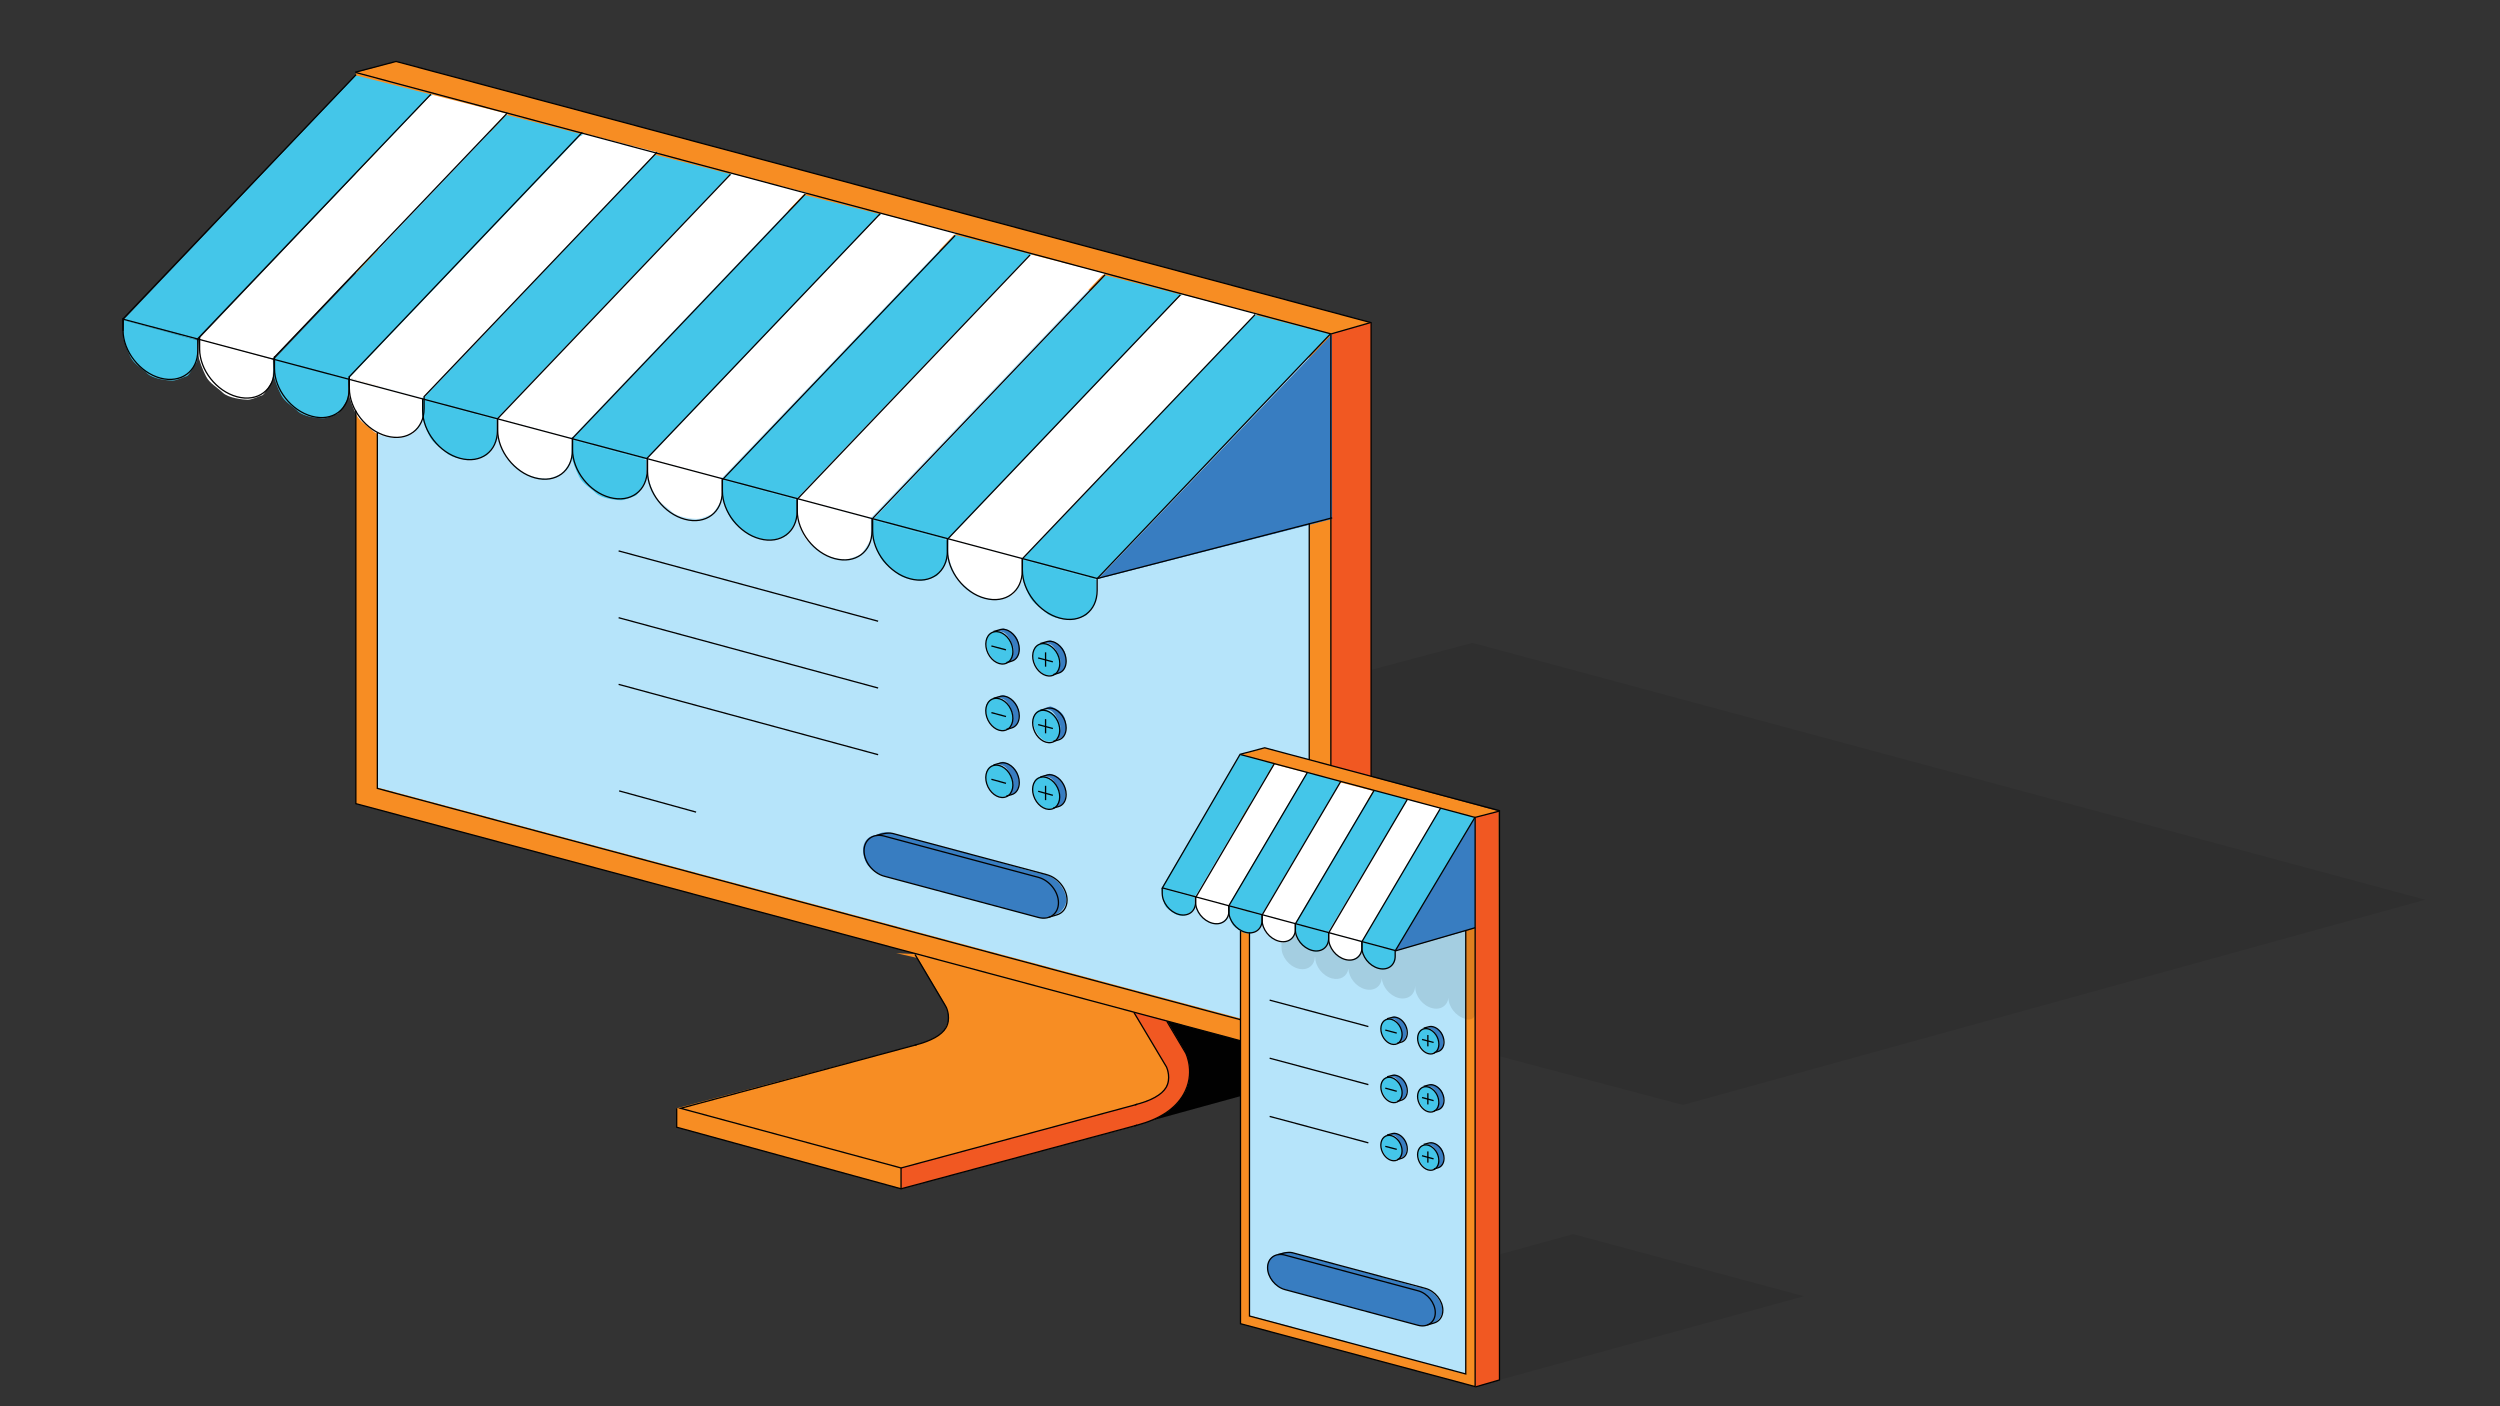 <?xml version="1.0" encoding="utf-8"?>
<!-- Generator: Adobe Illustrator 25.1.0, SVG Export Plug-In . SVG Version: 6.00 Build 0)  -->
<svg version="1.1" id="Layer_1" xmlns="http://www.w3.org/2000/svg" xmlns:xlink="http://www.w3.org/1999/xlink" x="0px" y="0px"
	 viewBox="0 0 1920 1080" style="enable-background:new 0 0 1920 1080;" xml:space="preserve">
<rect x="0" y="0" width="1920" height="1080" fill="#333333" stroke="none"/>
<style type="text/css">
	.st0{fill:#010101;}
	.st1{opacity:8.000000e-02;fill:#010101;}
	.st2{fill:#F15822;}
	.st3{fill:#F78D23;}
	.st4{fill:#B6E4FA;}
	.st5{fill:#44C6E9;}
	.st6{fill:#387DC1;}
	.st7{fill:#FFFFFF;}
	.st8{fill:none;stroke:#010101;stroke-miterlimit:10;}
	.st9{opacity:0.1;fill:#010101;}
</style>
<polygon class="st0" points="878.7,862.2 1138.6,790.7 941.6,737.7 695.1,805.6 "/>
<polygon class="st1" points="544.4,650.1 1292.5,848.6 1862.6,691 1130.8,493.7 "/>
<polygon class="st2" points="1022.4,256.4 1053,247.8 1053,809.3 1022.1,817.9 "/>
<polygon class="st3" points="1053,247.8 304.2,47.2 273.3,55.7 1022.4,256.4 "/>
<polygon class="st3" points="273.3,55.7 273.3,617.2 1022.1,817.9 1022.4,256.4 "/>
<polygon class="st4" points="290.3,604.9 290.3,78.5 1005.5,267.6 1005.1,796.2 "/>
<path class="st5" d="M757.4,493.9c0,6,4.5,13.9,10.5,15.5c6,1.6,10.5-3.9,10.5-9.9s-5-12.8-11-14.5
	C761.4,483.5,757.4,487.9,757.4,493.9z"/>
<path class="st6" d="M765.4,484.2l5.2-1.6c0,0,9.1,2.4,11.3,9.5c2.3,7.5-0.1,13.5-2.5,14.5c-2.4,1-4.9,2.4-4.9,2.4s5.6-7,3.4-12.8
	c-2.2-5.8-4.9-9.7-7.3-10.6S765.4,484.2,765.4,484.2z"/>
<path class="st5" d="M793.4,503.1c0,6,4.5,13.9,10.5,15.5c6,1.6,10.5-3.9,10.5-9.9s-5-12.8-11-14.5
	C797.4,492.7,793.4,497.1,793.4,503.1z"/>
<path class="st6" d="M801.4,493.4l5.2-1.6c0,0,9.1,2.4,11.3,9.5c2.3,7.5-0.1,13.5-2.5,14.5s-4.9,2.4-4.9,2.4s5.6-7,3.4-12.8
	c-2.2-5.8-4.9-9.7-7.3-10.6S801.4,493.4,801.4,493.4z"/>
<path class="st5" d="M757.1,545.1c0,6,4.5,13.9,10.5,15.5c6,1.6,10.5-3.9,10.5-9.9s-5-12.8-11-14.5S757.1,539.1,757.1,545.1z"/>
<path class="st6" d="M765.1,535.4l5.2-1.6c0,0,9.1,2.4,11.3,9.5c2.3,7.5-0.1,13.5-2.5,14.5c-2.4,1-4.9,2.4-4.9,2.4s5.6-7,3.4-12.8
	s-4.9-9.7-7.3-10.6C767.8,535.8,765.1,535.4,765.1,535.4z"/>
<path class="st5" d="M793.4,553.8c0,6,4.5,13.9,10.5,15.5c6,1.6,10.5-3.9,10.5-9.9s-5-12.8-11-14.5
	C797.4,543.3,793.4,547.8,793.4,553.8z"/>
<path class="st6" d="M801.4,544.1l5.2-1.6c0,0,9.1,2.4,11.3,9.5c2.3,7.5-0.1,13.5-2.5,14.5s-4.9,2.4-4.9,2.4s5.6-7,3.4-12.8
	c-2.2-5.8-4.9-9.7-7.3-10.6S801.4,544.1,801.4,544.1z"/>
<path class="st5" d="M793.1,605.5c0,6,4.5,13.9,10.5,15.5c6,1.6,10.5-3.9,10.5-9.9s-5-12.8-11-14.5C797,595,793.1,599.5,793.1,605.5
	z"/>
<path class="st6" d="M801,595.8l5.2-1.6c0,0,9.1,2.4,11.3,9.5c2.3,7.5-0.1,13.5-2.5,14.5c-2.4,1-4.9,2.4-4.9,2.4s5.6-7,3.4-12.8
	c-2.2-5.8-4.9-9.7-7.3-10.6C803.8,596.3,801,595.8,801,595.8z"/>
<path class="st5" d="M757.1,596.3c0,6,4.5,13.9,10.5,15.5c6,1.6,10.5-3.9,10.5-9.9s-5-12.8-11-14.5
	C761.1,585.9,757.1,590.3,757.1,596.3z"/>
<path class="st6" d="M765.1,586.6l5.2-1.6c0,0,9.1,2.4,11.3,9.5c2.3,7.5-0.1,13.5-2.5,14.5c-2.4,1-4.9,2.4-4.9,2.4s5.6-7,3.4-12.8
	c-2.2-5.8-4.9-9.7-7.3-10.6C767.8,587.1,765.1,586.6,765.1,586.6z"/>
<path class="st6" d="M781.5,666l-96.3-26.1c0,0-9.4-3.1-14.1,3.8c-4.7,6.9-0.4,16.4,1.9,19.1s6.3,6.3,13.2,8.2
	c6.8,1.9,117,31.4,117,31.4s8.5,3.4,14-5.5c5.5-8.9-4.2-18.9-4.2-18.9s-5-5.5-10.5-6.4S781.5,666,781.5,666z"/>
<path class="st6" d="M775.3,668.1l-96.3-26.1c0,0-9.4-3.1-14.1,3.8c-4.7,6.9-0.4,16.4,1.9,19.1c2.3,2.7,6.3,6.3,13.2,8.2
	s117,31.4,117,31.4s8.5,3.4,14-5.5s-4.2-18.9-4.2-18.9s-5-5.5-10.5-6.4C790.7,672.7,775.3,668.1,775.3,668.1z"/>
<polygon class="st6" points="843.4,444.5 1022.8,256.9 1023.1,398.6 "/>
<polygon class="st5" points="785.7,429.1 963.7,241.8 1022.8,256.9 1019.8,258.4 842.2,444.5 839.8,444.7 785.4,430 "/>
<path class="st5" d="M842.1,445.3c0,0,0.5,15.1-0.7,16.8c-1.2,1.7-5.8,10.3-7.6,10.7c-1.8,0.4-7.5,3.4-11,3.4
	c-3.4,0-14.8-1.2-19.2-5.4c-4.4-4.2-10.2-7.2-12.9-12.6c-2.7-5.3-5.4-12.3-5.7-16.1c-0.3-3.7,0.3-12.3,0.3-12.3L842.1,445.3z"/>
<polygon class="st7" points="729.1,413.3 907.2,226.1 966.2,241.1 963.2,242.6 785.7,428.7 783.3,429 728.8,414.2 "/>
<path class="st7" d="M785.6,429.5c0,0,0.5,15.1-0.7,16.8c-1.2,1.7-5.8,10.3-7.6,10.7c-1.8,0.4-7.5,3.4-11,3.4
	c-3.4,0-14.8-1.2-19.2-5.4s-10.2-7.2-12.9-12.6s-5.4-12.3-5.7-16.1c-0.3-3.7,0.3-12.3,0.3-12.3L785.6,429.5z"/>
<polygon class="st7" points="612.3,382.3 790.3,195.1 849.3,210.1 846.4,211.6 668.8,397.7 666.4,398 611.9,383.3 "/>
<path class="st7" d="M668.7,398.6c0,0,0.5,15.1-0.7,16.8s-5.8,10.3-7.6,10.7c-1.8,0.4-7.5,3.4-11,3.4c-3.4,0-14.8-1.2-19.2-5.4
	c-4.4-4.2-10.2-7.2-12.9-12.6c-2.7-5.3-5.4-12.3-5.7-16.1c-0.3-3.7,0.3-12.3,0.3-12.3L668.7,398.6z"/>
<polygon class="st7" points="498.2,351.4 676.2,164.1 735.3,179.1 732.3,180.7 554.7,366.7 552.4,367 497.9,352.3 "/>
<path class="st7" d="M554.6,367.6c0,0,0.5,15.1-0.7,16.8c-1.2,1.7-5.8,10.3-7.6,10.7c-1.8,0.4-7.5,3.4-11,3.4
	c-3.4,0-14.8-1.2-19.2-5.4c-4.4-4.2-10.2-7.2-12.9-12.6c-2.7-5.3-5.4-12.3-5.7-16.1c-0.3-3.7,0.3-12.3,0.3-12.3L554.6,367.6z"/>
<polygon class="st7" points="382.7,320.4 560.8,133.1 619.8,148.1 616.8,149.7 439.3,335.8 436.9,336 382.4,321.3 "/>
<path class="st7" d="M439.2,336.6c0,0,0.5,15.1-0.7,16.8s-5.8,10.3-7.6,10.7c-1.8,0.4-7.5,3.4-11,3.4s-14.8-1.2-19.2-5.4
	c-4.4-4.2-10.2-7.2-12.9-12.6c-2.7-5.3-5.4-12.3-5.7-16.1c-0.3-3.7,0.3-12.3,0.3-12.3L439.2,336.6z"/>
<polygon class="st7" points="268.7,289.4 446.7,102.1 505.8,117.2 502.8,118.7 325.2,304.8 322.8,305.1 268.3,290.3 "/>
<path class="st7" d="M325.1,305.6c0,0,0.5,15.1-0.7,16.8s-5.8,10.3-7.6,10.7c-1.8,0.4-7.5,3.4-11,3.4s-14.8-1.2-19.2-5.4
	c-4.4-4.2-10.2-7.2-12.9-12.6c-2.7-5.3-5.4-12.3-5.7-16.1c-0.3-3.7,0.3-12.3,0.3-12.3L325.1,305.6z"/>
<polygon class="st7" points="153.2,259.8 331.2,72.6 390.3,87.6 387.3,89.1 209.7,275.2 207.4,275.5 152.9,260.7 "/>
<path class="st7" d="M209.6,276.1c0,0,0.5,15.1-0.7,16.8s-5.8,10.3-7.6,10.7c-1.8,0.4-7.5,3.4-11,3.4c-3.4,0-14.8-1.2-19.2-5.4
	c-4.4-4.2-10.2-7.2-12.9-12.6c-2.7-5.3-5.4-12.3-5.7-16.1c-0.3-3.7,0.3-12.3,0.3-12.3L209.6,276.1z"/>
<polygon class="st5" points="670.9,398.7 849,211.5 908,226.5 905,228 727.5,414.1 725.1,414.4 670.6,399.6 "/>
<path class="st5" d="M727.4,415c0,0,0.5,15.1-0.7,16.8s-5.8,10.3-7.6,10.7c-1.8,0.4-7.5,3.4-11,3.4s-14.8-1.2-19.2-5.4
	c-4.4-4.2-10.2-7.2-12.9-12.6c-2.7-5.3-5.4-12.3-5.7-16.1c-0.3-3.7,0.3-12.3,0.3-12.3L727.4,415z"/>
<polygon class="st5" points="555.4,367.7 733.4,180.4 792.5,195.4 789.5,197 611.9,383 609.5,383.3 555.1,368.6 "/>
<path class="st5" d="M611.8,383.9c0,0,0.5,15.1-0.7,16.8c-1.2,1.7-5.8,10.3-7.6,10.7c-1.8,0.4-7.5,3.4-11,3.4
	c-3.4,0-14.8-1.2-19.2-5.4c-4.4-4.2-10.2-7.2-12.9-12.6c-2.7-5.3-5.4-12.3-5.7-16.1c-0.3-3.7,0.3-12.3,0.3-12.3L611.8,383.9z"/>
<polygon class="st5" points="439.8,337.1 617.9,149.8 676.9,164.8 673.9,166.4 496.3,352.4 494,352.7 439.5,338 "/>
<path class="st5" d="M496.2,353.3c0,0,0.5,15.1-0.7,16.8c-1.2,1.7-5.8,10.3-7.6,10.7c-1.8,0.4-7.5,3.4-11,3.4s-14.8-1.2-19.2-5.4
	c-4.4-4.2-10.2-7.2-12.9-12.6s-5.4-12.3-5.7-16.1c-0.3-3.7,0.3-12.3,0.3-12.3L496.2,353.3z"/>
<polygon class="st5" points="325,306.2 503,118.9 562.1,134 559.1,135.5 381.5,321.6 379.1,321.9 324.6,307.1 "/>
<path class="st5" d="M381.4,322.4c0,0,0.5,15.1-0.7,16.8c-1.2,1.7-5.8,10.3-7.6,10.7c-1.8,0.4-7.5,3.4-11,3.4s-14.8-1.2-19.2-5.4
	c-4.4-4.2-10.2-7.2-12.9-12.6c-2.7-5.3-5.4-12.3-5.7-16.1c-0.3-3.7,0.3-12.3,0.3-12.3L381.4,322.4z"/>
<polygon class="st5" points="210.9,275.6 388.9,88.3 448,103.4 445,104.9 267.4,291 265.1,291.2 210.6,276.5 "/>
<path class="st5" d="M267.3,290.4c0,0,0.5,15.1-0.7,16.8c-1.2,1.7-5.8,10.3-7.6,10.7c-1.8,0.4-7.5,3.4-11,3.4s-14.8-1.2-19.2-5.4
	c-4.4-4.2-10.2-7.2-12.9-12.6c-2.7-5.3-5.4-12.3-5.7-16.1c-0.3-3.7,0.3-12.3,0.3-12.3L267.3,290.4z"/>
<polygon class="st5" points="95.3,245.2 273.3,57.9 332.3,72.9 329.3,74.5 151.8,260.5 149.4,260.8 94.9,246.1 "/>
<path class="st5" d="M151.7,261.4c0,0,0.5,15.1-0.7,16.8s-5.8,10.3-7.6,10.7c-1.8,0.4-7.5,3.4-11,3.4s-14.8-1.2-19.2-5.4
	c-4.4-4.2-10.2-7.2-12.9-12.6s-5.4-12.3-5.7-16.1c-0.3-3.7,0.3-12.3,0.3-12.3L151.7,261.4z"/>
<path class="st3" d="M895.2,783.8l11.9,18.9l2.9,4.8c0,0,2,4.6,1.9,4.3s1.4,6.1,1.4,6.1l0.4,6.7l-1,7.2l-2.4,6.6l-5.7,8.5l-7.6,6.9
	l-10.5,5.9l-15.2,5.1L692,913v-16l163.6-44.1l12.9-3.5l9.7-2.9l6.1-2.4l5.3-2.9l4.2-3.6l2.9-4.8l0.9-5.4l0-7.2l-4.4-5.6l-17.6-29.5
	l-3.9-7.4l21.5,36.9l2.9,4.8l1.2,2.5v4.5v4.1l-2.2,5.2l-3.7,4.2l-7.1,4.2l-10.8,3.9L692,897v16l-172.3-47.3v-14.5l184.5-48.9
	l7.8-2.5l7.4-3.6l5.9-4.9l3.2-7.1V779l-2.7-7.7l-8.2-13.8l-12.9-21.7l-16.4-3.8l17.6,0.9"/>
<polyline class="st2" points="869.8,777.2 876.3,786.4 896,819.5 897.3,825.7 896.6,832.9 893,838.8 888.4,841.7 882.9,844.7 
	876.3,847.7 868.5,849.4 692,897 692,913 880,862.2 890.8,857.4 901.8,849.7 907.4,842.5 911.7,834.8 913.2,828.9 913.6,824.5 
	913.3,817.9 911.8,811.8 909.9,807.5 896.1,783.5 "/>
<line class="st8" x1="475.1" y1="423.1" x2="674.4" y2="477.1"/>
<ellipse transform="matrix(0.9 -0.436 0.436 0.9 -140.015 384.675)" class="st8" cx="767.5" cy="497.2" rx="9.7" ry="13"/>
<path class="st8" d="M763,485l4.3-1.2c1.5-0.6,3.2-0.7,5.1-0.2c5.7,1.5,10.4,8.2,10.4,14.9c0,4.8-2.4,8.4-6,9.3l-3.9,1.1"/>
<line class="st8" x1="761.4" y1="496.1" x2="772.6" y2="499.1"/>
<line class="st8" x1="803" y1="501" x2="803" y2="512"/>
<ellipse transform="matrix(0.9 -0.436 0.436 0.9 -140.423 401.287)" class="st8" cx="803.5" cy="506.4" rx="9.7" ry="13"/>
<path class="st8" d="M799,494.2l4.3-1.2c1.5-0.6,3.2-0.7,5.1-0.2c5.7,1.5,10.4,8.2,10.4,14.9c0,4.8-2.4,8.4-6,9.3l-3.9,1.1"/>
<line class="st8" x1="797.3" y1="505.3" x2="808.6" y2="508.3"/>
<path class="st8" d="M803,511.7"/>
<path class="st8" d="M803,500.7"/>
<line class="st8" x1="475.1" y1="474.4" x2="674.4" y2="528.4"/>
<ellipse transform="matrix(0.9 -0.436 0.436 0.9 -162.371 389.809)" class="st8" cx="767.5" cy="548.4" rx="9.7" ry="13"/>
<path class="st8" d="M763,536.3l4.3-1.2c1.5-0.6,3.2-0.7,5.1-0.2c5.7,1.5,10.4,8.2,10.4,14.9c0,4.8-2.4,8.4-6,9.3l-3.9,1.1"/>
<line class="st8" x1="761.4" y1="547.3" x2="772.6" y2="550.3"/>
<line class="st8" x1="803" y1="552.3" x2="803" y2="563.2"/>
<ellipse transform="matrix(0.9 -0.436 0.436 0.9 -162.778 406.421)" class="st8" cx="803.5" cy="557.6" rx="9.7" ry="13"/>
<path class="st8" d="M799,545.5l4.3-1.2c1.5-0.6,3.2-0.7,5.1-0.2c5.7,1.5,10.4,8.2,10.4,14.9c0,4.8-2.4,8.4-6,9.3l-3.9,1.1"/>
<line class="st8" x1="797.3" y1="556.5" x2="808.6" y2="559.5"/>
<path class="st8" d="M803,553.5"/>
<path class="st8" d="M803,542.5"/>
<line class="st8" x1="475.1" y1="525.6" x2="674.4" y2="579.6"/>
<ellipse transform="matrix(0.9 -0.436 0.436 0.9 -184.726 394.943)" class="st8" cx="767.5" cy="599.7" rx="9.7" ry="13"/>
<path class="st8" d="M763,587.5l4.3-1.2c1.5-0.6,3.2-0.7,5.1-0.2c5.7,1.5,10.4,8.2,10.4,14.9c0,4.8-2.4,8.4-6,9.3l-3.9,1.1"/>
<line class="st8" x1="761.4" y1="598.5" x2="772.6" y2="601.6"/>
<line class="st8" x1="803" y1="603.5" x2="803" y2="614.5"/>
<ellipse transform="matrix(0.9 -0.436 0.436 0.9 -185.133 411.555)" class="st8" cx="803.5" cy="608.8" rx="9.7" ry="13"/>
<path class="st8" d="M799,596.7l4.3-1.2c1.5-0.6,3.2-0.7,5.1-0.2c5.7,1.5,10.4,8.2,10.4,14.9c0,4.8-2.4,8.4-6,9.3l-3.9,1.1"/>
<line class="st8" x1="797.3" y1="607.7" x2="808.6" y2="610.8"/>
<path class="st8" d="M803,595.2"/>
<path class="st8" d="M803,584.3"/>
<path class="st8" d="M759.3,610.6"/>
<path class="st8" d="M759.3,609.1"/>
<line class="st8" x1="475.5" y1="607.4" x2="534.6" y2="623.7"/>
<g>
	<polyline class="st8" points="273.3,55.7 1022.1,256.4 1022.1,817.9 273.3,617.2 273.3,315.4 	"/>
	<polyline class="st8" points="1005.5,401.9 1005.5,797.3 289.8,605.5 289.8,332.2 	"/>
</g>
<g>
	<polyline class="st8" points="272.7,55.5 304.2,47.2 1053,247.8 1053,809.3 1023,817.9 	"/>
	<line class="st8" x1="1052.4" y1="247.8" x2="1022.4" y2="256.4"/>
</g>
<polyline class="st8" points="873.4,848.1 692,897 522.7,851.2 704.1,802.3 "/>
<polyline class="st8" points="873.4,864.1 692,913 519.7,865.7 519.7,851.2 "/>
<g>
	<path class="st8" d="M896.1,784.3l14.5,24.4l0.1,0.2c0.3,0.6,7.4,15.6-1.7,31.5c-6.3,11.1-18.3,19.1-35.6,23.7
		c-0.7,0.2-1.5,0.4-2.2,0.6"/>
	<path class="st8" d="M871.6,848.5c12.4-3.1,20.7-7.7,24-13.4c3.8-6.5,0.9-14.4,0.3-15.6l-25-41.9"/>
</g>
<g>
	<path class="st8" d="M702.2,819"/>
	<path class="st8" d="M702.5,802.7c12.4-3.1,20.7-7.7,24-13.4c3.8-6.5,0.9-14.4,0.3-15.6L702.7,733"/>
</g>
<line class="st8" x1="692" y1="913" x2="692" y2="897"/>
<line class="st8" x1="94.8" y1="245.2" x2="842.7" y2="444.3"/>
<line class="st8" x1="842.7" y1="444.3" x2="1023.1" y2="397.7"/>
<path class="st8" d="M785.2,428.7v9.3c0,16,12.9,32.5,28.7,36.7c15.9,4.3,28.7-5.2,28.7-21.2v-9.1l178.9-187.7"/>
<path class="st8" d="M727.7,413.5v9.3c0,16,12.9,32.5,28.7,36.7c15.9,4.3,28.7-5.2,28.7-21.2v-9.1l178.9-187.7"/>
<path class="st8" d="M670.2,398.5v9.3c0,16,12.9,32.5,28.7,36.7c15.9,4.3,28.7-5.2,28.7-21.2v-9.1l178.9-187.7"/>
<path class="st8" d="M612.3,383v9.3c0,16,12.9,32.5,28.7,36.7c15.9,4.3,28.7-5.2,28.7-21.2v-9.1L848.7,211"/>
<path class="st8" d="M554.8,367.8v9.3c0,16,12.9,32.5,28.7,36.7c15.9,4.3,28.7-5.2,28.7-21.2v-9.1l178.9-187.7"/>
<path class="st8" d="M497.3,352.8v9.3c0,16,12.9,32.5,28.7,36.7c15.9,4.3,28.7-5.2,28.7-21.2v-9.1l178.9-187.7"/>
<path class="st8" d="M439.7,336.1v9.3c0,16,12.9,32.5,28.7,36.7c15.9,4.3,28.7-5.2,28.7-21.2v-9.1l178.9-187.7"/>
<path class="st8" d="M382.2,321v9.3c0,16,12.9,32.5,28.7,36.7c15.9,4.3,28.7-5.2,28.7-21.2v-9.1l178.9-187.7"/>
<path class="st8" d="M324.6,306v9.3c0,16,12.9,32.5,28.7,36.7c15.9,4.3,28.7-5.2,28.7-21.2v-9.1L561,133.9"/>
<path class="st8" d="M268.3,288.9v9.3c0,16,12.9,32.5,28.7,36.7c15.9,4.3,28.7-5.2,28.7-21.2v-9.1l178.9-187.7"/>
<path class="st8" d="M210.8,273.7v9.3c0,16,12.9,32.5,28.7,36.7c15.9,4.3,28.7-5.2,28.7-21.2v-9.1l178.9-187.7"/>
<path class="st8" d="M153.3,258.7v9.3c0,16,12.9,32.5,28.7,36.7c15.9,4.3,28.7-5.2,28.7-21.2v-9.1L389.7,86.7"/>
<path class="st8" d="M94.5,244.4v9.3c0,16,12.9,32.5,28.7,36.7s28.7-5.2,28.7-21.2v-9.1L330.9,72.4"/>
<polyline class="st8" points="94.5,254.1 94.5,244.9 273.5,57.3 "/>
<path class="st8" d="M163.6,245"/>
<path class="st8" d="M273.3,55.7"/>
<path class="st8" d="M163.5,245.6"/>
<path class="st8" d="M672.8,641.7c3.1-0.8,8.9-2.6,12.8-1.6l118.5,31.7c8.5,2.3,15.4,11,15.4,19.5v0c0,5.8-3.3,10.1-8.1,11.4
	l-5.9,1.7"/>
<path class="st8" d="M679,672.9l118.5,31.7c8.5,2.3,15.4-2.8,15.4-11.3l0,0c0-8.5-6.9-17.2-15.4-19.5L679,642.1
	c-8.5-2.3-15.4,2.8-15.4,11.3v0C663.6,661.9,670.5,670.6,679,672.9z"/>
<polygon class="st1" points="1151.6,1059.8 1385.4,995.5 1208.2,947.8 986.4,1008.9 "/>
<polygon class="st3" points="1150.8,623 971.3,574.3 952.7,579.5 952.7,1016.6 1132.9,1064.9 1151.6,1059.8 "/>
<polygon class="st2" points="1150.8,623 1132.9,627.8 1132.9,1064.9 1151.6,1059.8 "/>
<polygon class="st4" points="1125.7,1055.4 959.6,1010.3 959.6,591 1125.7,634.1 "/>
<path class="st9" d="M1129.6,703.2l-3.7,11.1l-0.5,48l-0.2,6.3v13.8c-7.1-1.9-12.8-9.2-12.8-16.2c0,0,0,0,0,0
	c-0.7,6.2-6.1,9.8-12.7,8c-7.1-1.9-12.8-9.2-12.8-16.2c0-0.2,0-0.4,0-0.6l-0.1,0c-0.2,6.8-5.8,10.8-12.8,9
	c-6.8-1.8-12.3-8.5-12.8-15.3c-0.4,6.6-6,10.4-12.8,8.6c-7-1.9-12.6-8.9-12.8-15.9c-0.9,6-6.2,9.3-12.7,7.6
	c-7.1-1.9-12.8-9.2-12.8-16.2c0,0,0-0.1,0-0.1l-0.3-0.1c-0.3,6.8-5.9,10.7-12.8,8.9c-7.1-1.9-12.8-9.2-12.8-16.2l5.2,1.4l-2.3-0.7
	l-2.9-0.7v-43L1129.6,703.2z"/>
<path class="st9" d="M1133.1,713l-7.2,1.4l-0.7,68.2c0,0,8.2,2.7,7.9-6.1C1133,771.8,1133.1,713,1133.1,713z"/>
<path class="st5" d="M1088.9,796.7c0,4.6,3.5,10.7,8.1,12c4.6,1.2,8.1-3,8.1-7.6s-3.8-9.9-8.5-11.2
	C1091.9,788.6,1088.9,792.1,1088.9,796.7z"/>
<path class="st6" d="M1095.4,789.6l4-1.3c0,0,7.7,1.7,8.7,7.3s-0.1,10.4-2,11.2c-1.9,0.7-3.9,1-3.9,1s4.4-4.6,2.7-9.1
	c-1.7-4.5-3.8-7.5-5.6-8.1C1097.5,789.9,1095.4,789.6,1095.4,789.6z"/>
<path class="st5" d="M1060.6,789.4c0,4.6,3.5,10.7,8.1,12s8.1-3,8.1-7.6c0-4.6-3.8-9.9-8.5-11.2S1060.6,784.8,1060.6,789.4z"/>
<path class="st6" d="M1066.8,781.9l4-1.3c0,0,7,1.9,8.7,7.3c1.8,5.8-0.1,10.4-2,11.2c-1.9,0.7-3.8,1.8-3.8,1.8s4.3-5.4,2.6-9.9
	s-3.8-7.5-5.6-8.1C1068.9,782.3,1066.8,781.9,1066.8,781.9z"/>
<path class="st5" d="M1089,841.3c0,4.6,3.5,10.7,8.1,12c4.6,1.2,8.1-3,8.1-7.6s-3.8-9.9-8.5-11.2C1092,833.2,1089,836.7,1089,841.3z
	"/>
<path class="st6" d="M1095.5,834.2l4-1.3c0,0,7.7,1.7,8.7,7.3c1,5.6-0.1,10.4-2,11.2c-1.9,0.7-3.9,1-3.9,1s4.4-4.6,2.7-9.1
	s-3.8-7.5-5.6-8.1S1095.5,834.2,1095.5,834.2z"/>
<path class="st5" d="M1060.7,834c0,4.6,3.5,10.7,8.1,12s8.1-3,8.1-7.6c0-4.6-3.8-9.9-8.5-11.2S1060.7,829.4,1060.7,834z"/>
<path class="st6" d="M1066.9,826.5l4-1.3c0,0,7,1.9,8.7,7.3c1.8,5.8-0.1,10.4-2,11.2s-3.8,1.8-3.8,1.8s4.3-5.4,2.6-9.9
	s-3.8-7.5-5.6-8.1S1066.9,826.5,1066.9,826.5z"/>
<path class="st5" d="M1089,886c0,4.6,3.5,10.7,8.1,12c4.6,1.2,8.1-3,8.1-7.6c0-4.6-3.8-9.9-8.5-11.2C1092,877.9,1089,881.3,1089,886
	z"/>
<path class="st6" d="M1095.5,878.9l4-1.3c0,0,7.7,1.7,8.7,7.3c1,5.6-0.1,10.4-2,11.2s-3.9,1-3.9,1s4.4-4.6,2.7-9.1s-3.8-7.5-5.6-8.1
	S1095.5,878.9,1095.5,878.9z"/>
<path class="st5" d="M1060.7,878.7c0,4.6,3.5,10.7,8.1,12c4.6,1.2,8.1-3,8.1-7.6s-3.8-9.9-8.5-11.2S1060.7,874,1060.7,878.7z"/>
<path class="st6" d="M1066.9,871.2l4-1.3c0,0,7,1.9,8.7,7.3c1.8,5.8-0.1,10.4-2,11.2s-3.8,1.8-3.8,1.8s4.3-5.4,2.6-9.9
	s-3.8-7.5-5.6-8.1S1066.9,871.2,1066.9,871.2z"/>
<path class="st6" d="M1075.7,984.7l-82.9-22.5c0,0-8.1-2.7-12.2,3.2s-0.3,14.1,1.6,16.5c1.9,2.4,5.5,5.4,11.3,7.1s100.7,27,100.7,27
	s7.4,2.9,12.1-4.7c4.7-7.6-3.6-16.2-3.6-16.2s-4.3-4.7-9-5.5C1089,988.7,1075.7,984.7,1075.7,984.7z"/>
<path class="st6" d="M1070.3,986.4l-82.9-22.5c0,0-8.1-2.7-12.2,3.2c-4.1,5.9-0.3,14.1,1.6,16.5s5.5,5.4,11.3,7.1
	c5.9,1.6,100.7,27,100.7,27s7.4,2.9,12.1-4.7c4.7-7.6-3.6-16.2-3.6-16.2s-4.3-4.7-9-5.5C1083.6,990.4,1070.3,986.4,1070.3,986.4z"/>
<path class="st5" d="M1071.4,730.3l-25.5-7c0,0,0.4,12.1,4.7,15.6c4.3,3.5,8.2,6.3,12.9,5.3c4.7-1,8.1-6.2,8.1-6.8
	C1071.6,736.7,1071.4,730.3,1071.4,730.3z"/>
<path class="st7" d="M1045.6,723.3l-25.5-7c0,0,0.4,12.1,4.7,15.6c4.3,3.5,8.2,6.3,12.9,5.3c4.7-1,8.1-6.2,8.1-6.8
	S1045.6,723.3,1045.6,723.3z"/>
<path class="st7" d="M994.7,709.7l-25.5-7c0,0,0.4,12.1,4.7,15.6c4.3,3.5,8.2,6.3,12.9,5.3c4.7-1,8.1-6.2,8.1-6.8
	C994.9,716.2,994.7,709.7,994.7,709.7z"/>
<path class="st7" d="M943.5,695.2l-25.5-7c0,0,0.4,12.1,4.7,15.6c4.3,3.5,8.2,6.3,12.9,5.3s8.1-6.2,8.1-6.8
	C943.8,701.7,943.5,695.2,943.5,695.2z"/>
<polygon class="st6" points="1132.9,627.8 1132.9,712.9 1071.4,730.3 "/>
<polygon class="st5" points="1132.9,627.8 1106,620.6 1045.9,723.3 1071.4,730.3 "/>
<polygon class="st7" points="1106.4,620.7 1080.9,614.1 1020.2,716.3 1045.9,723.3 "/>
<polygon class="st7" points="1054.5,607.4 1028.9,600.8 968.2,703 994,710 "/>
<polygon class="st7" points="1004.2,593.7 978.6,587.1 918,689.4 943.7,696.3 "/>
<path class="st5" d="M1020.2,716.6l-25.5-7c0,0,0.4,12.1,4.7,15.6c4.3,3.5,8.2,6.3,12.9,5.3c4.7-1,8.1-6.2,8.1-6.8
	C1020.5,723,1020.2,716.6,1020.2,716.6z"/>
<polygon class="st5" points="1080.9,614.1 1055.4,606.9 994.8,709.6 1019.3,716.6 "/>
<path class="st5" d="M968.7,702.9l-25.5-7c0,0,0.4,12.1,4.7,15.6c4.3,3.5,8.2,6.3,12.9,5.3c4.7-1,8.1-6.2,8.1-6.8
	C969,709.4,968.7,702.9,968.7,702.9z"/>
<polygon class="st5" points="1029.4,600.4 1003.9,593.2 943.3,695.9 968.7,702.9 "/>
<path class="st5" d="M917.4,689.2l-25.5-7c0,0,0.4,12.1,4.7,15.6c4.3,3.5,8.2,6.3,12.9,5.3c4.7-1,8.1-6.2,8.1-6.8
	C917.6,695.6,917.4,689.2,917.4,689.2z"/>
<polygon class="st5" points="978.1,586.7 952.6,579.5 892,682.2 917.4,689.2 "/>
<g>
	<g>
		<polyline class="st8" points="1132.9,627.8 1132.9,1064.9 952.7,1016.6 952.7,714.9 		"/>
		<polyline class="st8" points="959.6,716.2 959.6,1010.7 1125.7,1055.2 1125.7,714.3 		"/>
		<path class="st8" d="M971.3,584.4"/>
		<polyline class="st8" points="1072.2,730.2 892.7,681.9 952.4,579.3 971.3,574.3 1151.6,622.6 1151.6,1059.8 1133.3,1065.1 		"/>
		<path class="st8" d="M885.4,661.1"/>
		<path class="st8" d="M1065.6,709.4"/>
	</g>
	<path class="st8" d="M1045.9,723.4v4.1c0,7.1,5.7,14.3,12.8,16.2c7.1,1.9,12.8-2.3,12.8-9.4v-4l61.2-102.5l18.9-4.9"/>
</g>
<path class="st8" d="M969.3,702.5v4.1c0,7.1,5.7,14.3,12.8,16.2c7.1,1.9,12.8-2.3,12.8-9.4v-4"/>
<path class="st8" d="M943.7,695.7v4.1c0,7.1,5.7,14.3,12.8,16.2c7.1,1.9,12.8-2.3,12.8-9.4v-4"/>
<path class="st8" d="M918.2,688.7v4.1c0,7.1,5.7,14.3,12.8,16.2c7.1,1.9,12.8-2.3,12.8-9.4v-4"/>
<path class="st8" d="M1020.4,716.6v4.1c0,7.1,5.7,14.3,12.8,16.2c7.1,1.9,12.8-2.3,12.8-9.4v-4"/>
<path class="st8" d="M994.8,709.6v4.1c0,7.1,5.7,14.3,12.8,16.2c7.1,1.9,12.8-2.3,12.8-9.4v-4"/>
<path class="st8" d="M892.6,682v4.1c0,7.1,5.7,14.3,12.8,16.2c7.1,1.9,12.8-2.3,12.8-9.4v-4"/>
<line class="st8" x1="952.7" y1="579.5" x2="1132.9" y2="627.8"/>
<line class="st8" x1="918.2" y1="689.4" x2="978.6" y2="586.7"/>
<line class="st8" x1="943.7" y1="695.7" x2="1004.2" y2="593"/>
<line class="st8" x1="969.3" y1="702.7" x2="1029.8" y2="600"/>
<line class="st8" x1="994.9" y1="709.5" x2="1055.4" y2="606.9"/>
<line class="st8" x1="1020.4" y1="716.5" x2="1080.9" y2="613.8"/>
<line class="st8" x1="1045.9" y1="723.3" x2="1106.4" y2="620.6"/>
<line class="st8" x1="1132.9" y1="712.5" x2="1071.6" y2="730.3"/>
<line class="st8" x1="975.1" y1="768.1" x2="1050.9" y2="788.4"/>
<ellipse transform="matrix(0.9 -0.436 0.436 0.9 -238.437 545.625)" class="st8" cx="1068.7" cy="791.9" rx="7.6" ry="10.2"/>
<path class="st8" d="M1065.2,782.4l3.4-0.9c1.2-0.4,2.5-0.5,4-0.1c4.5,1.2,8.2,6.4,8.2,11.7c0,3.8-1.9,6.6-4.7,7.3l-3.1,0.9"/>
<line class="st8" x1="1063.9" y1="791.1" x2="1072.7" y2="793.4"/>
<line class="st8" x1="1096.6" y1="794.9" x2="1096.6" y2="803.6"/>
<ellipse transform="matrix(0.9 -0.436 0.436 0.9 -238.757 558.667)" class="st8" cx="1096.9" cy="799.2" rx="7.6" ry="10.2"/>
<path class="st8" d="M1093.4,789.6l3.4-0.9c1.2-0.4,2.5-0.5,4-0.1c4.5,1.2,8.2,6.4,8.2,11.7c0,3.8-1.9,6.6-4.7,7.3l-3.1,0.9"/>
<line class="st8" x1="1092.1" y1="798.3" x2="1101" y2="800.6"/>
<path class="st8" d="M1096.5,803.3"/>
<path class="st8" d="M1096.5,794.7"/>
<line class="st8" x1="975.1" y1="812.7" x2="1050.9" y2="833"/>
<ellipse transform="matrix(0.9 -0.436 0.436 0.9 -257.919 550.099)" class="st8" cx="1068.7" cy="836.6" rx="7.6" ry="10.2"/>
<path class="st8" d="M1065.2,827l3.4-0.9c1.2-0.4,2.5-0.5,4-0.1c4.5,1.2,8.2,6.4,8.2,11.7c0,3.8-1.9,6.6-4.7,7.3l-3.1,0.9"/>
<line class="st8" x1="1063.9" y1="835.7" x2="1072.7" y2="838.1"/>
<line class="st8" x1="1096.6" y1="839.6" x2="1096.6" y2="848.2"/>
<ellipse transform="matrix(0.9 -0.436 0.436 0.9 -258.238 563.141)" class="st8" cx="1096.9" cy="843.8" rx="7.6" ry="10.2"/>
<path class="st8" d="M1093.4,834.3l3.4-0.9c1.2-0.4,2.5-0.5,4-0.1c4.5,1.2,8.2,6.4,8.2,11.7c0,3.8-1.9,6.6-4.7,7.3l-3.1,0.9"/>
<line class="st8" x1="1092.1" y1="842.9" x2="1101" y2="845.3"/>
<path class="st8" d="M1096.5,840.5"/>
<path class="st8" d="M1096.5,831.9"/>
<line class="st8" x1="975.1" y1="857.4" x2="1050.9" y2="877.7"/>
<ellipse transform="matrix(0.9 -0.436 0.436 0.9 -277.4 554.573)" class="st8" cx="1068.7" cy="881.2" rx="7.6" ry="10.2"/>
<path class="st8" d="M1065.2,871.7l3.4-0.9c1.2-0.4,2.5-0.5,4-0.1c4.5,1.2,8.2,6.4,8.2,11.7c0,3.8-1.9,6.6-4.7,7.3l-3.1,0.9"/>
<line class="st8" x1="1063.9" y1="880.4" x2="1072.7" y2="882.7"/>
<line class="st8" x1="1096.6" y1="884.3" x2="1096.6" y2="892.9"/>
<ellipse transform="matrix(0.9 -0.436 0.436 0.9 -277.72 567.615)" class="st8" cx="1096.9" cy="888.5" rx="7.6" ry="10.2"/>
<path class="st8" d="M1093.4,878.9l3.4-0.9c1.2-0.4,2.5-0.5,4-0.1c4.5,1.2,8.2,6.4,8.2,11.7c0,3.8-1.9,6.6-4.7,7.3l-3.1,0.9"/>
<line class="st8" x1="1092.1" y1="887.6" x2="1101" y2="890"/>
<path class="st8" d="M1096.5,877.8"/>
<path class="st8" d="M1096.5,869.1"/>
<path class="st8" d="M1096.5,907.5"/>
<path class="st8" d="M1096.5,906.4"/>
<path class="st8" d="M977.2,972.5"/>
<path class="st8" d="M981.5,963.5c2.6-0.7,7.7-2.3,11.1-1.4l102.2,27.4c7.3,2,13.3,9.5,13.3,16.8l0,0c0,5-2.8,8.7-6.9,9.8l-5.1,1.5"
	/>
<path class="st8" d="M986.8,990.4l102.2,27.4c7.3,2,13.3-2.4,13.3-9.7l0,0c0-7.3-5.9-14.9-13.3-16.8l-102.2-27.4
	c-7.3-2-13.3,2.4-13.3,9.7v0C973.5,980.9,979.5,988.4,986.8,990.4z"/>
</svg>
